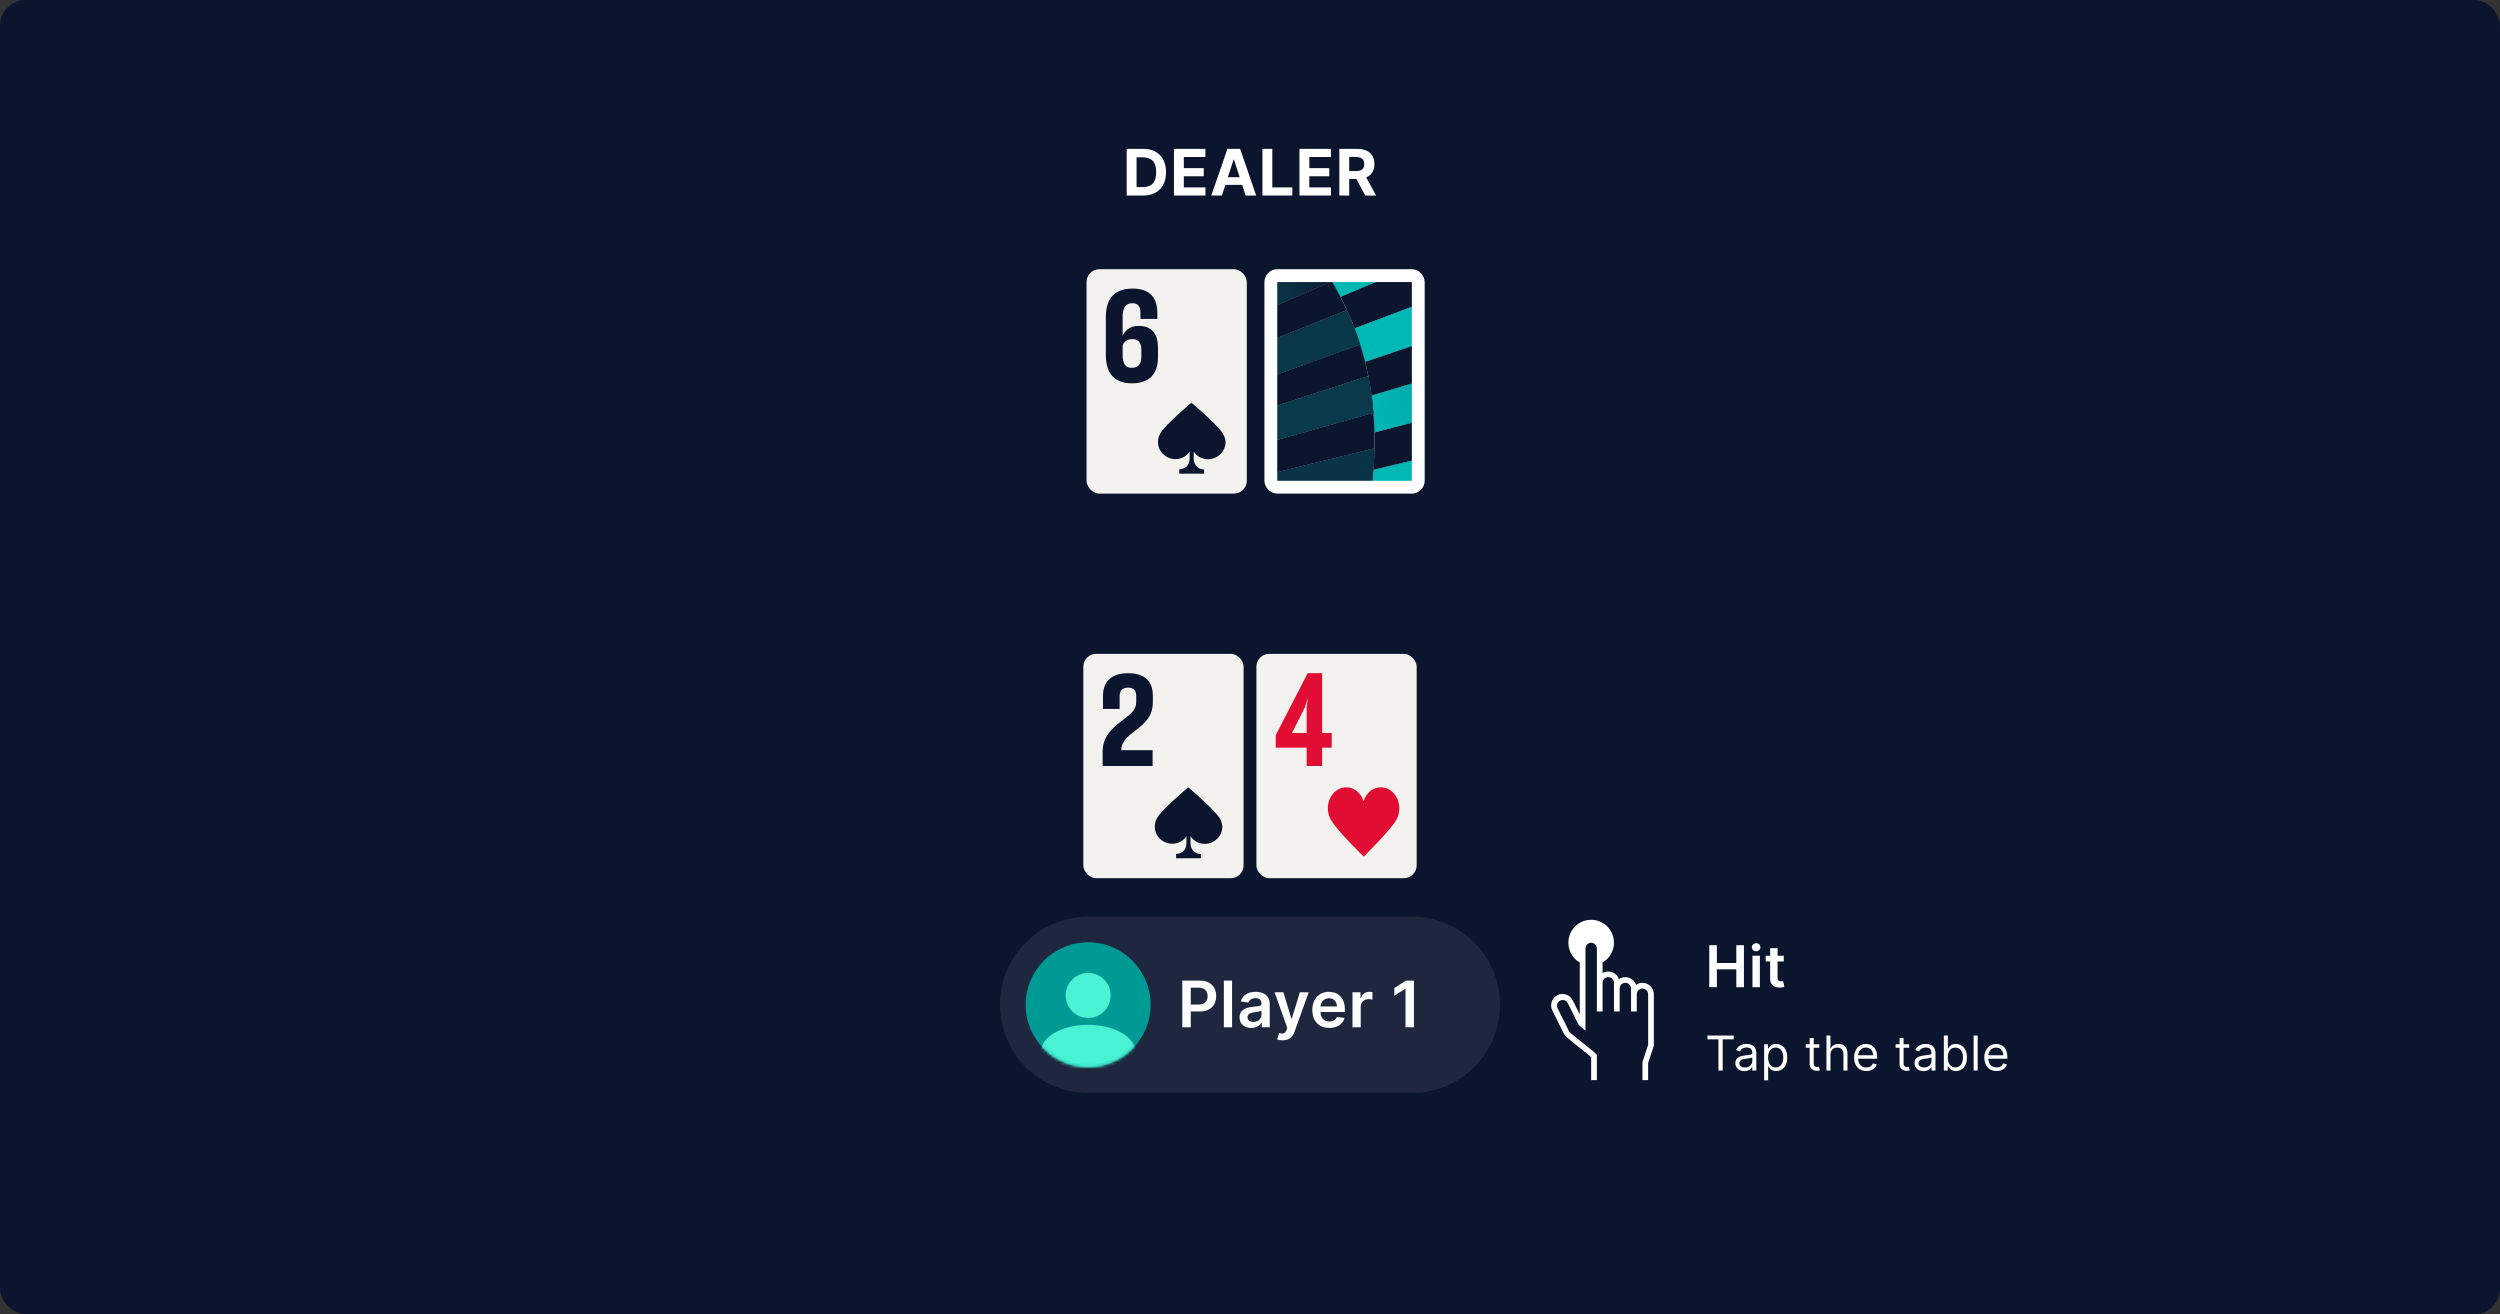 <svg width="780" height="410" viewBox="0 0 780 410" fill="none" xmlns="http://www.w3.org/2000/svg">
<rect x="0" y="0" width="780" height="410" fill="#333333" stroke="none"/>
<rect width="780" height="410" rx="8" fill="#0B152D"/>
<rect x="338" y="204" width="50" height="70" rx="4" fill="#F3F2EF"/>
<path d="M344.023 239H359.608V234.059H349.833V233.86C349.912 231.191 352.267 229.398 354.19 227.963C357.409 225.533 359.686 223.381 359.686 219.078V217.046C359.686 212.465 357.095 210.034 351.953 210.034C346.889 210.034 344.141 212.544 344.141 217.046V221.19H349.323V217.246C349.323 215.532 350.108 214.536 351.953 214.536C353.798 214.536 354.504 215.453 354.504 217.246V219.078C354.504 220.792 353.562 222.027 352.188 223.182C351.521 223.74 350.736 224.338 349.951 224.935C346.536 227.565 344.023 230.035 344.023 234.577V239Z" fill="#0B152D"/>
<path d="M380.394 255.016C380.394 254.968 380.394 254.968 380.394 255.016C380.296 254.92 380.248 254.823 380.15 254.726C377.753 251.536 370.709 245.638 370.709 245.638C370.709 245.638 362.05 252.986 361.023 255.21C360.534 256.032 360.289 256.95 360.289 257.917C360.289 260.818 362.686 263.187 365.621 263.235C367.529 263.283 369.192 262.365 370.17 260.914V262.993C370.17 263.332 370.122 263.622 370.073 263.96C369.681 265.7 368.458 266.281 366.942 266.426V267.779H374.671V266.474C374.671 266.474 372.176 266.571 371.54 263.96C371.442 263.622 371.442 263.283 371.442 262.945V260.914C372.421 262.365 374.084 263.332 375.992 263.283C378.976 263.235 381.422 260.769 381.373 257.82C381.275 256.805 380.932 255.838 380.394 255.016Z" fill="#0B152D"/>
<rect x="392" y="204" width="50" height="70" rx="4" fill="#F3F2EF"/>
<path d="M398.023 229.385V233.263H407.676V239H412.502V233.263H415.493V228.698H412.502V210.034H407.995L398.023 229.385ZM407.157 220.659L408.035 217.71L407.676 220.74V228.698H403.089L407.157 220.659Z" fill="#E20D33"/>
<path d="M436.578 252.163C436.578 248.566 433.986 245.638 430.825 245.638C428.336 245.638 426.211 247.436 425.434 250.005C424.656 247.436 422.531 245.638 420.043 245.638C416.881 245.638 414.289 248.566 414.289 252.163C414.289 253.498 414.652 254.731 415.222 255.759C415.274 255.862 415.378 256.016 415.429 256.119C418.021 260.075 425.485 267.268 425.485 267.268C425.485 267.268 434.66 258.174 435.801 255.502C436.319 254.526 436.578 253.396 436.578 252.163Z" fill="#E20D33"/>
<path d="M312 313.5C312 298.312 324.312 286 339.5 286H440.5C455.688 286 468 298.312 468 313.5C468 328.688 455.688 341 440.5 341H339.5C324.312 341 312 328.688 312 313.5Z" fill="white" fill-opacity="0.08"/>
<circle cx="339.5" cy="313.5" r="19.5" fill="#009A95"/>
<mask id="mask0" style="mask-type:alpha" maskUnits="userSpaceOnUse" x="320" y="294" width="39" height="39">
<circle cx="339.5" cy="313.5" r="19.5" fill="#C4C4C4"/>
</mask>
<g mask="url(#mask0)">
<ellipse cx="339.5" cy="328.32" rx="14.82" ry="8.58" fill="#49F2D3"/>
</g>
<ellipse cx="339.5" cy="310.575" rx="7.02" ry="7.02" fill="#49F2D3"/>
<path d="M368.881 320.5H371.516V315.585H374.3C377.66 315.585 379.464 313.568 379.464 310.77C379.464 307.993 377.681 305.955 374.336 305.955H368.881V320.5ZM371.516 313.419V308.156H373.931C375.905 308.156 376.779 309.222 376.779 310.77C376.779 312.318 375.905 313.419 373.945 313.419H371.516ZM384.41 305.955H381.839V320.5H384.41V305.955ZM390.393 320.72C392.104 320.72 393.127 319.918 393.596 319.001H393.681V320.5H396.153V313.199C396.153 310.315 393.802 309.449 391.721 309.449C389.427 309.449 387.665 310.472 387.097 312.46L389.498 312.801C389.753 312.055 390.478 311.416 391.735 311.416C392.928 311.416 393.582 312.027 393.582 313.099V313.142C393.582 313.881 392.807 313.916 390.883 314.122C388.766 314.349 386.742 314.982 386.742 317.439C386.742 319.584 388.312 320.72 390.393 320.72ZM391.06 318.831C389.988 318.831 389.221 318.341 389.221 317.396C389.221 316.409 390.08 315.997 391.231 315.834C391.905 315.741 393.255 315.571 393.589 315.301V316.587C393.589 317.801 392.609 318.831 391.06 318.831ZM400.145 324.591C402.148 324.591 403.306 323.561 403.924 321.821L408.306 309.605L405.557 309.591L403.036 317.83H402.922L400.408 309.591H397.681L401.637 320.727L401.417 321.317C400.941 322.56 400.188 322.645 399.066 322.318L398.469 324.321C398.817 324.463 399.442 324.591 400.145 324.591ZM414.749 320.713C417.291 320.713 419.038 319.47 419.493 317.574L417.092 317.304C416.744 318.227 415.892 318.71 414.784 318.71C413.122 318.71 412.021 317.616 412 315.749H419.599V314.96C419.599 311.132 417.298 309.449 414.614 309.449C411.489 309.449 409.45 311.743 409.45 315.109C409.45 318.533 411.46 320.713 414.749 320.713ZM412.007 314.016C412.085 312.624 413.115 311.452 414.649 311.452C416.126 311.452 417.121 312.531 417.135 314.016H412.007ZM421.975 320.5H424.546V314.087C424.546 312.702 425.59 311.722 427.003 311.722C427.436 311.722 427.976 311.8 428.196 311.871V309.506C427.962 309.463 427.557 309.435 427.273 309.435C426.023 309.435 424.979 310.145 424.581 311.409H424.467V309.591H421.975V320.5ZM441.153 305.955H438.646L435.031 308.277V310.692L438.433 308.518H438.518V320.5H441.153V305.955Z" fill="white"/>
<rect x="339" y="84" width="50" height="70" rx="4" fill="#F3F2EF"/>
<path d="M353.136 119.603C358.295 119.603 361.288 116.962 361.288 111.521V108.48C361.288 103.838 359.083 101.678 355.263 101.678C352.703 101.678 351.088 102.998 350.261 104.719V98.997C350.261 96.076 351.128 94.596 353.294 94.596C355.066 94.596 355.814 95.636 355.814 97.597V99.517H361.092V97.516C361.052 92.675 358.532 90.034 353.373 90.034C347.898 90.034 345.023 92.955 345.023 98.877V110.76C345.023 116.722 347.898 119.603 353.136 119.603ZM353.215 105.799C355.302 105.799 356.09 107.079 356.09 108.88V111.241C356.09 113.481 355.184 114.762 353.136 114.762C351.088 114.762 350.261 113.441 350.261 110.56V107.72C350.734 106.559 351.758 105.799 353.215 105.799Z" fill="#0B152D"/>
<path d="M381.394 135.016C381.394 134.968 381.394 134.968 381.394 135.016C381.296 134.92 381.248 134.823 381.15 134.726C378.753 131.536 371.709 125.638 371.709 125.638C371.709 125.638 363.05 132.986 362.023 135.21C361.534 136.032 361.289 136.95 361.289 137.917C361.289 140.818 363.686 143.187 366.621 143.235C368.529 143.283 370.192 142.365 371.17 140.914V142.993C371.17 143.332 371.122 143.622 371.073 143.96C370.681 145.7 369.458 146.281 367.942 146.426V147.779H375.671V146.474C375.671 146.474 373.176 146.571 372.54 143.96C372.442 143.622 372.442 143.283 372.442 142.945V140.914C373.421 142.365 375.084 143.332 376.992 143.283C379.976 143.235 382.422 140.769 382.373 137.82C382.275 136.805 381.932 135.838 381.394 135.016Z" fill="#0B152D"/>
<g clip-path="url(#clip0)">
<rect x="396.5" y="86" width="46" height="66" rx="2" fill="white"/>
<path d="M428.821 139.893C428.769 142.155 428.652 144.394 428.471 146.61L442.499 143.245V131.338L428.831 134.907C428.862 136.58 428.859 138.242 428.821 139.893Z" fill="#0B152D"/>
<path d="M420.241 96.767C421.109 98.66 421.903 100.556 422.624 102.456L442.48 94.952V86H433.909L418.213 92.612C418.932 93.996 419.608 95.381 420.241 96.767Z" fill="#0B152D"/>
<path d="M426.904 117.355C427.31 119.391 427.65 121.41 427.924 123.414L442.485 119.099V107.26L425.898 112.888C426.282 114.377 426.613 115.869 426.904 117.355Z" fill="#0B152D"/>
<path d="M428.503 128.78C428.673 130.834 428.784 132.876 428.834 134.907L442.498 131.338V119.099L427.938 123.414C428.171 125.212 428.36 127 428.503 128.78Z" fill="#0B152D"/>
<path d="M428.503 128.78C428.673 130.834 428.784 132.876 428.834 134.907L442.498 131.338V119.099L427.938 123.414C428.171 125.212 428.36 127 428.503 128.78Z" fill="url(#paint0_linear)"/>
<path d="M415.5 87.74C416.464 89.359 417.368 90.983 418.213 92.612L433.919 86H414.438C414.798 86.58 415.152 87.157 415.5 87.74Z" fill="#0B152D"/>
<path d="M415.5 87.74C416.464 89.359 417.368 90.983 418.213 92.612L433.919 86H414.438C414.798 86.58 415.152 87.157 415.5 87.74Z" fill="url(#paint1_linear)"/>
<path d="M428.003 151.28C427.973 151.521 427.94 151.759 427.91 152H442.501V143.244L428.483 146.609C428.341 148.181 428.182 149.738 428.003 151.28Z" fill="#0B152D"/>
<path d="M428.003 151.28C427.973 151.521 427.94 151.759 427.91 152H442.501V143.244L428.483 146.609C428.341 148.181 428.182 149.738 428.003 151.28Z" fill="url(#paint2_linear)"/>
<path d="M424.369 107.473C424.938 109.282 425.449 111.091 425.901 112.901L442.5 107.259V94.952L422.645 102.456C423.267 104.129 423.841 105.802 424.369 107.473Z" fill="#0B152D"/>
<path d="M424.369 107.473C424.938 109.282 425.449 111.091 425.901 112.901L442.5 107.259V94.952L422.645 102.456C423.267 104.129 423.841 105.802 424.369 107.473Z" fill="url(#paint3_linear)"/>
<path d="M428.822 134.907C428.776 132.871 428.665 130.829 428.491 128.78L396.5 137.777V147.841L428.822 139.893C428.859 138.242 428.859 136.58 428.822 134.907Z" fill="#0B152D"/>
<path d="M424.531 152H427.908C427.937 151.76 427.97 151.522 428 151.281L424.531 152Z" fill="#0B152D"/>
<path d="M425.9 112.887C425.445 111.077 424.935 109.268 424.368 107.459L396.5 117.49V127.185L426.906 117.347C426.615 115.868 426.284 114.376 425.9 112.887Z" fill="#0B152D"/>
<path d="M418.212 92.612C417.37 90.983 416.465 89.359 415.499 87.74L396.5 96.065V106.262L420.241 96.764C419.606 95.377 418.929 93.993 418.212 92.612Z" fill="#0B152D"/>
<path d="M414.436 86H396.5V96.065L415.499 87.74C415.151 87.157 414.797 86.58 414.436 86Z" fill="#0B152D"/>
<path d="M414.436 86H396.5V96.065L415.499 87.74C415.151 87.157 414.797 86.58 414.436 86Z" fill="url(#paint4_linear)"/>
<path d="M422.624 102.456C421.902 100.557 421.108 98.66 420.241 96.768L396.5 106.263V117.491L424.368 107.474C423.838 105.802 423.257 104.13 422.624 102.456Z" fill="#0B152D"/>
<path d="M422.624 102.456C421.902 100.557 421.108 98.66 420.241 96.768L396.5 106.263V117.491L424.368 107.474C423.838 105.802 423.257 104.13 422.624 102.456Z" fill="url(#paint5_linear)"/>
<path d="M428.471 146.609C428.65 144.395 428.767 142.156 428.822 139.893L396.5 147.841V152H424.533L428.001 151.28C428.18 149.736 428.337 148.179 428.471 146.609Z" fill="#0B152D"/>
<path d="M428.471 146.609C428.65 144.395 428.767 142.156 428.822 139.893L396.5 147.841V152H424.533L428.001 151.28C428.18 149.736 428.337 148.179 428.471 146.609Z" fill="url(#paint6_linear)"/>
<path d="M427.938 123.413C427.665 121.4 427.325 119.381 426.919 117.354L396.5 127.185V137.776L428.504 128.78C428.363 127 428.174 125.211 427.938 123.413Z" fill="#0B152D"/>
<path d="M427.938 123.413C427.665 121.4 427.325 119.381 426.919 117.354L396.5 127.185V137.776L428.504 128.78C428.363 127 428.174 125.211 427.938 123.413Z" fill="url(#paint7_linear)"/>
</g>
<rect x="396.5" y="86" width="46" height="66" rx="2" stroke="white" stroke-width="4"/>
<path d="M356.682 61C361.114 61 363.799 58.258 363.799 53.713C363.799 49.182 361.114 46.455 356.725 46.455H351.526V61H356.682ZM354.601 58.365V49.09H356.561C359.289 49.09 360.73 50.481 360.73 53.713C360.73 56.959 359.289 58.365 356.554 58.365H354.601ZM366.277 61H376.106V58.465H369.352V54.992H375.574V52.456H369.352V48.99H376.078V46.455H366.277V61ZM381.23 61L382.309 57.683H387.558L388.638 61H391.933L386.919 46.455H382.956L377.934 61H381.23ZM383.091 55.283L384.88 49.778H384.994L386.784 55.283H383.091ZM393.884 61H403.195V58.465H396.959V46.455H393.884V61ZM405.431 61H415.261V58.465H408.507V54.992H414.728V52.456H408.507V48.99H415.233V46.455H405.431V61ZM417.877 61H420.953V55.844H423.197L425.953 61H429.348L426.258 55.347C427.913 54.636 428.829 53.195 428.829 51.206C428.829 48.315 426.919 46.455 423.616 46.455H417.877V61ZM420.953 53.372V48.969H423.027C424.802 48.969 425.662 49.757 425.662 51.206C425.662 52.648 424.802 53.372 423.041 53.372H420.953Z" fill="white"/>
<g clip-path="url(#clip1)">
<path d="M487.929 322.518C488.159 322.982 488.486 323.39 488.889 323.714L496.107 329.518L496.444 329.857V337H498.222V329.125L497.28 328.178L490.009 322.321C489.802 322.168 489.637 321.966 489.529 321.732L485.973 314.589C485.762 314.167 485.726 313.679 485.873 313.231C486.019 312.782 486.337 312.41 486.756 312.196C487 312.06 487.276 311.992 487.556 312C487.887 311.997 488.212 312.088 488.495 312.262C488.778 312.435 489.006 312.685 489.155 312.982L492.533 319.785L494.667 321.571V295.928C494.667 295.455 494.854 295.001 495.187 294.666C495.521 294.331 495.973 294.143 496.444 294.143C496.916 294.143 497.368 294.331 497.701 294.666C498.035 295.001 498.222 295.455 498.222 295.928V315.571H500V306.643C500 306.169 500.187 305.715 500.521 305.38C500.854 305.045 501.306 304.857 501.778 304.857C502.249 304.857 502.701 305.045 503.035 305.38C503.368 305.715 503.556 306.169 503.556 306.643V315.571H505.333V308.428C505.333 307.955 505.521 307.501 505.854 307.166C506.187 306.831 506.64 306.643 507.111 306.643C507.583 306.643 508.035 306.831 508.368 307.166C508.702 307.501 508.889 307.955 508.889 308.428V315.571H510.667V310.214C510.667 309.74 510.854 309.286 511.187 308.951C511.521 308.616 511.973 308.428 512.444 308.428C512.916 308.428 513.368 308.616 513.701 308.951C514.035 309.286 514.222 309.74 514.222 310.214V326L512.444 331.357V337H514.222V331.643L516 326.285V310.214C516 309.267 515.625 308.358 514.959 307.689C514.292 307.019 513.387 306.643 512.444 306.643C511.733 306.646 511.04 306.864 510.453 307.268C510.274 306.753 509.979 306.287 509.593 305.905C509.206 305.522 508.737 305.234 508.222 305.061C507.708 304.889 507.16 304.837 506.623 304.91C506.085 304.983 505.571 305.179 505.12 305.482C504.947 304.988 504.667 304.539 504.302 304.166C503.936 303.793 503.494 303.505 503.005 303.323C502.517 303.14 501.994 303.068 501.475 303.111C500.956 303.154 500.452 303.311 500 303.571V300.303C501.356 299.517 502.415 298.304 503.014 296.851C503.613 295.398 503.718 293.788 503.313 292.269C502.908 290.75 502.015 289.408 500.773 288.451C499.531 287.493 498.01 286.975 496.444 286.975C494.879 286.975 493.357 287.493 492.115 288.451C490.874 289.408 489.981 290.75 489.576 292.269C489.17 293.788 489.276 295.398 489.875 296.851C490.474 298.304 491.533 299.517 492.889 300.303V316.518L490.738 312.196C490.539 311.762 490.255 311.372 489.904 311.049C489.552 310.727 489.139 310.478 488.69 310.319C488.241 310.16 487.765 310.093 487.29 310.122C486.815 310.151 486.35 310.276 485.924 310.489C485.497 310.702 485.118 310.999 484.808 311.362C484.498 311.725 484.264 312.147 484.119 312.602C483.974 313.058 483.922 313.538 483.966 314.014C484.01 314.491 484.148 314.953 484.373 315.375L487.929 322.518Z" fill="white"/>
</g>
<path d="M533.291 308H535.663V302.439H541.729V308H544.107V294.909H541.729V300.451H535.663V294.909H533.291V308ZM546.763 308H549.077V298.182H546.763V308ZM547.927 296.788C548.662 296.788 549.263 296.226 549.263 295.536C549.263 294.839 548.662 294.276 547.927 294.276C547.185 294.276 546.584 294.839 546.584 295.536C546.584 296.226 547.185 296.788 547.927 296.788ZM556.54 298.182H554.603V295.83H552.289V298.182H550.895V299.972H552.289V305.43C552.276 307.278 553.618 308.185 555.357 308.134C556.015 308.115 556.469 307.987 556.718 307.904L556.329 306.095C556.201 306.127 555.939 306.185 555.651 306.185C555.069 306.185 554.603 305.98 554.603 305.047V299.972H556.54V298.182Z" fill="white"/>
<path d="M532.724 324.263H536.155V334H537.476V324.263H540.906V323.091H532.724V324.263ZM544.219 334.192C545.647 334.192 546.392 333.425 546.648 332.892H546.712V334H547.969V328.609C547.969 326.01 545.987 325.712 544.943 325.712C543.708 325.712 542.301 326.138 541.662 327.629L542.855 328.055C543.132 327.459 543.788 326.82 544.986 326.82C546.142 326.82 546.712 327.432 546.712 328.482V328.524C546.712 329.131 546.094 329.078 544.603 329.27C543.084 329.467 541.428 329.803 541.428 331.678C541.428 333.276 542.664 334.192 544.219 334.192ZM544.411 333.062C543.409 333.062 542.685 332.615 542.685 331.741C542.685 330.783 543.558 330.484 544.539 330.357C545.071 330.293 546.499 330.143 546.712 329.888V331.038C546.712 332.061 545.902 333.062 544.411 333.062ZM550.413 337.068H551.671V332.743H551.777C552.054 333.19 552.587 334.17 554.163 334.17C556.209 334.17 557.636 332.53 557.636 329.93C557.636 327.352 556.209 325.712 554.142 325.712C552.544 325.712 552.054 326.692 551.777 327.118H551.628V325.818H550.413V337.068ZM551.649 329.909C551.649 328.077 552.459 326.841 553.993 326.841C555.591 326.841 556.379 328.183 556.379 329.909C556.379 331.656 555.57 333.041 553.993 333.041C552.48 333.041 551.649 331.763 551.649 329.909ZM567.631 325.818H565.884V323.858H564.627V325.818H563.391V326.884H564.627V331.997C564.627 333.425 565.777 334.107 566.843 334.107C567.311 334.107 567.61 334.021 567.78 333.957L567.525 332.828C567.418 332.849 567.248 332.892 566.971 332.892C566.417 332.892 565.884 332.722 565.884 331.656V326.884H567.631V325.818ZM571.105 329.078C571.105 327.651 572.016 326.841 573.257 326.841C574.439 326.841 575.153 327.587 575.153 328.886V334H576.41V328.801C576.41 326.697 575.292 325.712 573.619 325.712C572.33 325.712 571.595 326.25 571.211 327.097H571.105V323.091H569.848V334H571.105V329.078ZM582.291 334.17C583.952 334.17 585.167 333.339 585.55 332.104L584.336 331.763C584.016 332.615 583.276 333.041 582.291 333.041C580.815 333.041 579.798 332.088 579.739 330.335H585.678V329.803C585.678 326.756 583.867 325.712 582.163 325.712C579.947 325.712 578.477 327.459 578.477 329.973C578.477 332.487 579.925 334.17 582.291 334.17ZM579.739 329.249C579.824 327.975 580.724 326.841 582.163 326.841C583.526 326.841 584.4 327.864 584.4 329.249H579.739ZM595.668 325.818H593.92V323.858H592.663V325.818H591.428V326.884H592.663V331.997C592.663 333.425 593.814 334.107 594.879 334.107C595.348 334.107 595.646 334.021 595.817 333.957L595.561 332.828C595.455 332.849 595.284 332.892 595.007 332.892C594.453 332.892 593.92 332.722 593.92 331.656V326.884H595.668V325.818ZM600.116 334.192C601.544 334.192 602.29 333.425 602.545 332.892H602.609V334H603.866V328.609C603.866 326.01 601.885 325.712 600.841 325.712C599.605 325.712 598.199 326.138 597.559 327.629L598.753 328.055C599.03 327.459 599.685 326.82 600.883 326.82C602.039 326.82 602.609 327.432 602.609 328.482V328.524C602.609 329.131 601.991 329.078 600.5 329.27C598.982 329.467 597.325 329.803 597.325 331.678C597.325 333.276 598.561 334.192 600.116 334.192ZM600.308 333.062C599.307 333.062 598.582 332.615 598.582 331.741C598.582 330.783 599.456 330.484 600.436 330.357C600.969 330.293 602.396 330.143 602.609 329.888V331.038C602.609 332.061 601.799 333.062 600.308 333.062ZM606.481 334H607.696V332.743H607.845C608.122 333.19 608.654 334.17 610.231 334.17C612.277 334.17 613.704 332.53 613.704 329.93C613.704 327.352 612.277 325.712 610.21 325.712C608.612 325.712 608.122 326.692 607.845 327.118H607.738V323.091H606.481V334ZM607.717 329.909C607.717 328.077 608.527 326.841 610.061 326.841C611.659 326.841 612.447 328.183 612.447 329.909C612.447 331.656 611.637 333.041 610.061 333.041C608.548 333.041 607.717 331.763 607.717 329.909ZM617.034 323.091H615.777V334H617.034V323.091ZM622.917 334.17C624.579 334.17 625.794 333.339 626.177 332.104L624.963 331.763C624.643 332.615 623.903 333.041 622.917 333.041C621.442 333.041 620.424 332.088 620.366 330.335H626.305V329.803C626.305 326.756 624.494 325.712 622.789 325.712C620.573 325.712 619.103 327.459 619.103 329.973C619.103 332.487 620.552 334.17 622.917 334.17ZM620.366 329.249C620.451 327.975 621.351 326.841 622.789 326.841C624.153 326.841 625.026 327.864 625.026 329.249H620.366Z" fill="white"/>
<defs>
<linearGradient id="paint0_linear" x1="426.382" y1="129.177" x2="496.42" y2="113.547" gradientUnits="userSpaceOnUse">
<stop offset="0" stop-color="#00B9B5"/>
<stop offset="1" stop-color="#048085"/>
</linearGradient>
<linearGradient id="paint1_linear" x1="1396.71" y1="164.743" x2="4918.97" y2="-2209.51" gradientUnits="userSpaceOnUse">
<stop offset="0" stop-color="#00B9B5"/>
<stop offset="1" stop-color="#048085"/>
</linearGradient>
<linearGradient id="paint2_linear" x1="1573.57" y1="1854.84" x2="4509.31" y2="735.589" gradientUnits="userSpaceOnUse">
<stop offset="0" stop-color="#00B9B5"/>
<stop offset="1" stop-color="#048085"/>
</linearGradient>
<linearGradient id="paint3_linear" x1="2018.65" y1="1180.66" x2="6395.01" y2="73.165" gradientUnits="userSpaceOnUse">
<stop offset="0" stop-color="#00B9B5"/>
<stop offset="1" stop-color="#048085"/>
</linearGradient>
<linearGradient id="paint4_linear" x1="310.809" y1="132.427" x2="415.297" y2="84.836" gradientUnits="userSpaceOnUse">
<stop offset="0" stop-color="#00B9B5"/>
<stop offset="1" stop-color="#0B1C32"/>
</linearGradient>
<linearGradient id="paint5_linear" x1="-6499.86" y1="2850.94" x2="1408.53" y2="-1414.21" gradientUnits="userSpaceOnUse">
<stop offset="0" stop-color="#00B9B5"/>
<stop offset="1" stop-color="#0B1C32"/>
</linearGradient>
<linearGradient id="paint6_linear" x1="-6694.2" y1="2046.14" x2="-1159.56" y2="-3212.16" gradientUnits="userSpaceOnUse">
<stop offset="0" stop-color="#00B9B5"/>
<stop offset="1" stop-color="#0B1C32"/>
</linearGradient>
<linearGradient id="paint7_linear" x1="-7226.78" y1="2692.24" x2="1369.24" y2="-1987.31" gradientUnits="userSpaceOnUse">
<stop offset="0" stop-color="#00B9B5"/>
<stop offset="1" stop-color="#0B1C32"/>
</linearGradient>
<clipPath id="clip0">
<rect x="396.5" y="86" width="46" height="66" rx="2" fill="white"/>
</clipPath>
<clipPath id="clip1">
<rect width="32" height="50" fill="white" transform="translate(484 287)"/>
</clipPath>
</defs>
</svg>
